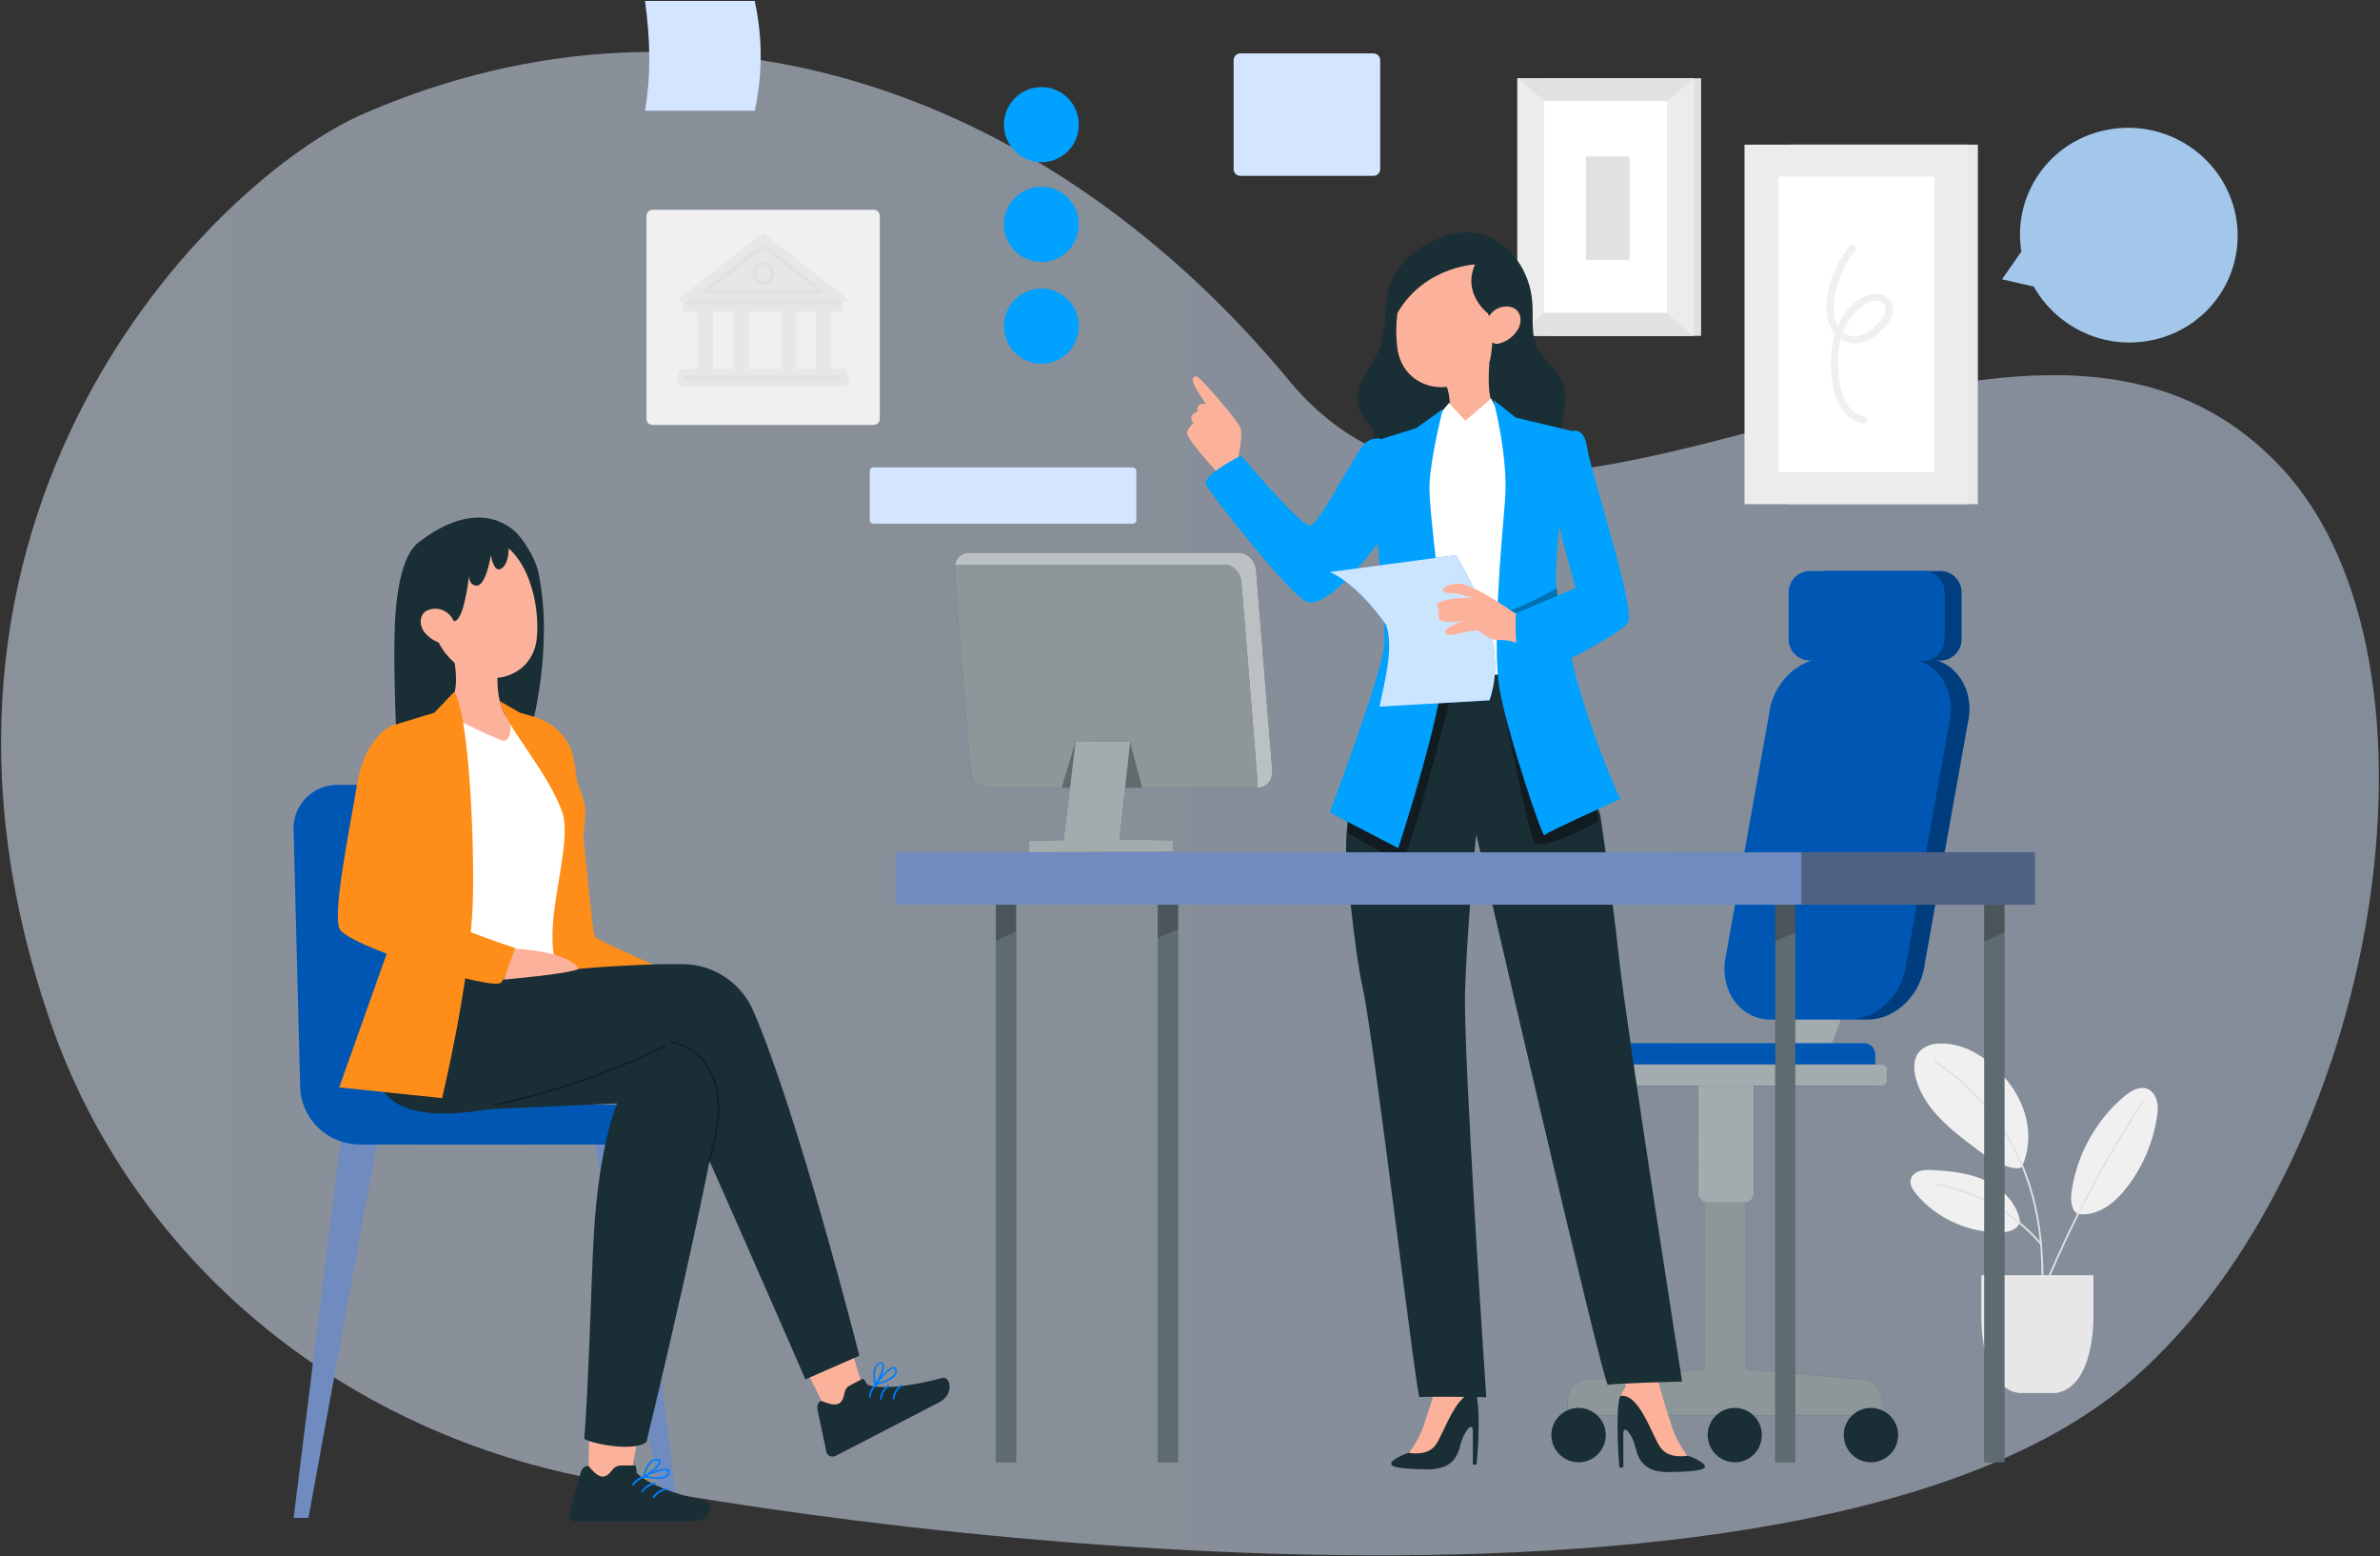 <svg version="1.2" xmlns="http://www.w3.org/2000/svg" viewBox="0 0 976 638" width="976" height="638">
	<rect x="0" y="0" width="976" height="638" fill="#333333" stroke="none"/>
	<title>translation-administration</title>
	<defs>
		<linearGradient id="g1" x2="1" gradientUnits="userSpaceOnUse" gradientTransform="matrix(975.04,0,0,616.334,.48,329.44)">
			<stop offset="0" stop-color="#e3f0ff"/>
			<stop offset="1" stop-color="#d4e6ff"/>
		</linearGradient>
	</defs>
	<style>
		.s0 { opacity: .5;fill: url(#g1) } 
		.s1 { fill: #e7e7e7 } 
		.s2 { fill: #ececec } 
		.s3 { fill: #ffffff } 
		.s4 { fill: #f0f0f0 } 
		.s5 { fill: #e1e1e1 } 
		.s6 { fill: #a2c7eb } 
		.s7 { fill: #1a2e35 } 
		.s8 { opacity: .6;fill: #ffffff } 
		.s9 { fill: #007cff } 
		.s10 { opacity: .3;fill: #000000 } 
		.s11 { opacity: .5;fill: #ffffff } 
		.s12 { opacity: .5;fill: #000000 } 
		.s13 { fill: #00a1ff } 
		.s14 { fill: #d4e6ff } 
		.s15 { fill: #fcb29a } 
		.s16 { opacity: .4;fill: #000000 } 
		.s17 { opacity: .3;fill: #ffffff } 
		.s18 { opacity: .2;fill: #000000 } 
		.s19 { fill: #6f8bbf } 
		.s20 { opacity: .7;fill: #ffffff } 
		.s21 { fill: #000000 } 
		.s22 { fill: #ff8d1a } 
	</style>
	<path class="s0" d="m149.4 46.5c140.2-60.7 282.8-7.1 379.4 109.7 96.7 116.8 299.6-80.6 407.2 36 73.4 79.6 39.8 284.2-60.9 372.8-136.9 120.5-553.1 59.4-643.1 38.9-103.7-23.7-179.5-95.3-210.4-182.3-74.2-209.5 65.8-348.3 127.8-375.1z"/>
	<g>
		<g>
			<path fill-rule="evenodd" class="s1" d="m732.9 59.3h78.2v147.4h-78.2z"/>
			<path fill-rule="evenodd" class="s2" d="m715.4 59.3h91.9v147.4h-91.9z"/>
			<path fill-rule="evenodd" class="s3" d="m729.4 72.4h63.9v121.2h-63.9z"/>
		</g>
		<path class="s4" d="m758.6 100.7c-3.1 4-5.6 8.4-7.3 13.2-1.6 4.8-2.8 10.3-2.1 15.4 0.7 4.5 3.2 8.9 7.5 10.7 4.3 1.9 9.2 0.2 12.8-2.7 3.3-2.7 8-7.5 6.6-12.2-1.4-4.9-7.3-5.5-11.2-3.7-9.3 4.1-13.5 14.9-14 24.3-0.2 3.1-0.1 6.2 0.3 9.3 0.3 2.9 0.8 5.7 1.8 8.4 1.9 4.8 5.6 9.2 10.9 10.1 1.9 0.4 2.7-2.5 0.8-2.8-8.8-1.6-10.5-12.3-10.9-19.6-0.4-8.4 1.2-17.3 7.4-23.5 2.4-2.4 6.7-5.6 10.3-3.7 4.2 2.3 0.1 7.2-2 9.4-2.6 2.6-6.5 5.3-10.4 4.4-3.9-0.9-6.1-4.5-6.8-8.1-0.9-4.7 0.2-9.9 1.7-14.3 1.5-4.5 3.8-8.8 6.7-12.5 1.2-1.5-0.9-3.6-2.1-2.1z"/>
	</g>
	<g>
		<path fill-rule="evenodd" class="s4" d="m267.6 86h90.7c1.4 0 2.5 1.2 2.5 2.6v83.1c0 1.4-1.1 2.5-2.5 2.5h-90.7c-1.4 0-2.5-1.1-2.5-2.5v-83.1c0-1.4 1.1-2.6 2.5-2.6z"/>
		<g>
			<path class="s1" d="m313 123.9h-33.4c-1.1 0-1.5-1.3-0.7-1.9l15.8-12.3 17.6-13.8c0.4-0.3 0.9-0.3 1.3 0l17.6 13.8 15.8 12.3c0.8 0.6 0.4 1.9-0.7 1.9 0 0-33.3 0-33.3 0z"/>
			<path class="s5" d="m336.6 120.5h-47.3c-0.4 0-0.8-0.3-0.9-0.7-0.2-0.4 0-0.9 0.3-1.1l23.6-18.4c0.4-0.3 0.9-0.3 1.3 0l23.6 18.4c0.3 0.2 0.5 0.7 0.3 1.1-0.1 0.4-0.5 0.7-0.9 0.7zm-45.6-1.6h44l-22-17.1z"/>
			<path fill-rule="evenodd" class="s1" d="m286.1 123.9h6.4v27.3h-6.4z"/>
			<path fill-rule="evenodd" class="s1" d="m300.6 123.9h6.4v27.3h-6.4z"/>
			<path fill-rule="evenodd" class="s1" d="m320.2 123.9h6.4v27.3h-6.4z"/>
			<path fill-rule="evenodd" class="s1" d="m334.5 123.9h6.4v27.3h-6.4z"/>
			<path class="s1" d="m347 158.2h-68.1c-0.9 0-1.7-0.9-1.4-1.9l1-4c0.2-0.7 0.8-1.1 1.5-1.1h65.7c0.7 0 1.2 0.4 1.4 1l1.3 4c0.3 1-0.4 2-1.4 2z"/>
			<path class="s5" d="m313 116.9c-2.6 0-4.7-2.1-4.7-4.7 0-2.5 2.1-4.6 4.7-4.6 2.5 0 4.6 2.1 4.6 4.6 0 2.6-2.1 4.7-4.6 4.7zm0-7.7c-1.7 0-3.1 1.4-3.1 3 0 1.7 1.4 3.1 3.1 3.1 1.7 0 3-1.4 3-3.1 0-1.6-1.3-3-3-3z"/>
			<path fill-rule="evenodd" class="s1" d="m280.8 123.9h64.3c0.3 0 0.6 0.3 0.6 0.6v2.7c0 0.4-0.3 0.7-0.6 0.7h-64.3c-0.3 0-0.6-0.3-0.6-0.7v-2.7c0-0.3 0.3-0.6 0.6-0.6z"/>
			<path class="s5" d="m344.3 124.9h-62.6c-0.5 0-0.8-0.4-0.8-0.8 0-0.4 0.3-0.8 0.8-0.8h62.5c0.5 0 0.8 0.4 0.8 0.8 0 0.4-0.3 0.8-0.8 0.8z"/>
			<path class="s5" d="m344.3 155.6h-62.6c-0.5 0-0.8-0.4-0.8-0.8 0-0.4 0.3-0.8 0.8-0.8h62.5c0.5 0 0.8 0.4 0.8 0.8 0 0.4-0.3 0.8-0.8 0.8z"/>
		</g>
	</g>
	<g>
		<path class="s4" d="m852.1 497.7c3.9 0.6 8-0.6 11.4-2.7 3.4-2.1 6.2-5 8.6-8.1 6.5-8.3 10.8-18.4 12.4-28.8 0.4-2.2 0.6-4.5 0-6.7-0.5-2.3-2-4.3-4.1-5.1-3.2-1.1-6.6 1-9.2 3.1-11.8 9.9-19.7 24.3-21.7 39.5-0.5 3.7 0.1 7.5 2.6 8.8z"/>
		<path class="s4" d="m829 478.6c3.3-6.8 3.5-14.8 1.4-22-2.2-7.3-6.6-13.7-12.1-18.8-6-5.7-13.8-10-22-10-3.5-0.1-7.3 0.9-9.5 3.7-2.3 2.9-2.1 7.1-1.1 10.8 1.6 5.9 5.1 11.1 9.3 15.6 4.2 4.5 9.1 8.3 14 12 5.5 4.2 11.4 8.6 18.3 9.1"/>
		<path class="s4" d="m828.5 501.5c-0.9-7.6-6.9-13.9-13.8-17.3-6.9-3.3-14.7-4.1-22.4-4.5-1.7-0.1-3.5-0.1-5.1 0.4-1.6 0.5-3.2 1.7-3.6 3.3-0.6 2.2 0.8 4.4 2.2 6.1 8.4 10.1 21.6 16 34.7 15.7 1.6 0 3.1-0.2 4.5-0.8 1.4-0.5 2.7-1.6 3.1-3.1"/>
		<path class="s5" d="m878.3 451.7c-13.3 20.2-25 41.6-34.9 63.7q-4.2 9.3-7.9 18.8c-0.2 0.4 0.6 0.6 0.7 0.2 8.9-22.6 19.6-44.4 32-65.2q5.2-8.7 10.8-17.1c0.3-0.4-0.4-0.8-0.7-0.4z"/>
		<path class="s5" d="m837.9 529.4c0.4-14-0.7-28.1-4.7-41.6-3.9-13.3-10.7-25.7-19.9-36-5.8-6.5-12.5-12.2-19.7-17.1-0.4-0.3-0.8 0.4-0.4 0.6 12.3 8.4 23 19.2 30.5 32.1 6.8 11.8 10.8 25 12.5 38.4 0.9 7.8 1.2 15.7 0.9 23.6 0 0.4 0.7 0.4 0.8 0z"/>
		<path class="s5" d="m837.2 509.7c-10.9-12.7-26.3-21.6-42.9-24.6-0.4 0-0.6 0.7-0.2 0.8 16.5 2.9 31.7 11.7 42.6 24.3 0.3 0.4 0.8-0.1 0.5-0.5z"/>
		<path class="s1" d="m812.5 539.3v-16.5h46v16.5c0 0 0.8 29.2-15.4 31.8h-15.3c-16.2-2.6-15.3-31.8-15.3-31.8z"/>
	</g>
	<g>
		<g>
			<path fill-rule="evenodd" class="s5" d="m636 32.1h61.6v105.6h-61.6z"/>
			<path fill-rule="evenodd" class="s2" d="m622.2 32.1h72.4v105.6h-72.4z"/>
			<path fill-rule="evenodd" class="s3" d="m633.2 41.4h50.4v86.9h-50.4z"/>
		</g>
		<path class="s5" d="m622.2 32.1c0.9 0 11 9.3 11 9.3h50.4l11-9.3z"/>
		<path class="s5" d="m694.6 137.7c-0.9 0-11-9.4-11-9.4h-50.4l-11 9.4z"/>
		<path fill-rule="evenodd" class="s5" d="m650.4 64.1h17.9v42.4h-17.9z"/>
	</g>
	<path class="s6" d="m866.7 52.8c24.4-3.3 47 13.6 50.5 37.7 3.4 24.1-13.5 46.3-37.9 49.5-18.8 2.6-36.5-7-45.3-22.5l-13-3 8-11.5c-0.1-0.2-0.1-0.5-0.2-0.7-3.4-24.1 13.5-46.3 37.9-49.5z"/>
	<g>
		<path class="s7" d="m750.9 313.3c0 0-5.3 105-27.9 123.1h24.2c0 0 21.6-35.8 23.2-123.1h-19.5z"/>
		<path class="s8" d="m750.9 313.3c0 0-5.3 105-27.9 123.1h24.2c0 0 21.6-35.8 23.2-123.1h-19.5z"/>
		<path class="s9" d="m769 445.1h-125.5v-12.9c0-2.5 2-4.5 4.5-4.5h116.5c2.5 0 4.5 2 4.5 4.5 0 0 0 12.9 0 12.9z"/>
		<path class="s10" d="m769 445.1h-125.5v-12.9c0-2.5 2-4.5 4.5-4.5h116.5c2.5 0 4.5 2 4.5 4.5 0 0 0 12.9 0 12.9z"/>
		<path class="s7" d="m764.3 565.6l-48.4-4.2v-76.1h-17v76.1l-48.5 4.2c-4.3 0.4-7.6 4-7.6 8.3v6.4h129v-6.4c0-4.3-3.3-7.9-7.5-8.3z"/>
		<path class="s11" d="m764.3 565.6l-48.4-4.2v-76.1h-17v76.1l-48.5 4.2c-4.3 0.4-7.6 4-7.6 8.3v6.4h129v-6.4c0-4.3-3.3-7.9-7.5-8.3z"/>
		<path class="s7" d="m658.5 588.3c0 6.2-5 11.2-11.1 11.2-6.2 0-11.2-5-11.2-11.2 0-6.1 5-11.1 11.2-11.1 6.1 0 11.1 5 11.1 11.1z"/>
		<path class="s7" d="m756.1 588.3c0 6.2 5 11.2 11.1 11.2 6.2 0 11.2-5 11.2-11.2 0-6.1-5-11.1-11.2-11.1-6.1 0-11.1 5-11.1 11.1z"/>
		<path class="s7" d="m700.3 588.3c0 6.2 5 11.2 11.1 11.2 6.2 0 11.1-5 11.1-11.2 0-6.1-4.9-11.1-11.1-11.1-6.1 0-11.1 5-11.1 11.1z"/>
		<path class="s7" d="m696.3 438.9h22.9v50.4c0 2-1.7 3.7-3.7 3.7h-15.4c-2.1 0-3.7-1.7-3.7-3.7 0 0 0-50.4-0.1-50.4z"/>
		<path class="s8" d="m696.3 438.9h22.9v50.4c0 2-1.7 3.7-3.7 3.7h-15.4c-2.1 0-3.7-1.7-3.7-3.7 0 0 0-50.4-0.1-50.4z"/>
		<g>
			<path fill-rule="evenodd" class="s7" d="m771.9 445.1h-131.3c-1 0-1.8-0.8-1.8-1.8v-5.1c0-1 0.8-1.8 1.8-1.8h131.3c1 0 1.9 0.8 1.9 1.8v5.1c0 1-0.9 1.8-1.9 1.8z"/>
			<path fill-rule="evenodd" class="s8" d="m771.9 445.1h-131.3c-1 0-1.8-0.8-1.8-1.8v-5.1c0-1 0.8-1.8 1.8-1.8h131.3c1 0 1.9 0.8 1.9 1.8v5.1c0 1-0.9 1.8-1.9 1.8z"/>
		</g>
		<path class="s9" d="m766 418h-39.9c-11.7 0-20.1-10.5-18.8-23.5l18.1-101.2c1.3-12.9 11.8-23.4 23.4-23.4h39.9c11.6 0 20.1 10.5 18.8 23.4l-18.1 101.2c-1.3 13-11.8 23.5-23.4 23.5z"/>
		<path class="s10" d="m766 418h-39.9c-11.7 0-20.1-10.5-18.8-23.5l18.1-101.2c1.3-12.9 11.8-23.4 23.4-23.4h39.9c11.6 0 20.1 10.5 18.8 23.4l-18.1 101.2c-1.3 13-11.8 23.5-23.4 23.5z"/>
		<path class="s10" d="m788.7 269.9h-7.6c11.6 0 20.1 10.5 18.8 23.4l-18.1 101.2c-1.3 13-11.8 23.4-23.5 23.4h7.7c11.6 0 22.1-10.4 23.4-23.4l18.1-101.2c1.3-13-7.2-23.4-18.8-23.4z"/>
		<g>
			<g>
				<path fill-rule="evenodd" class="s9" d="m749.3 234.1h46.4c4.8 0 8.7 3.9 8.7 8.8v19.2c0 4.8-3.9 8.7-8.7 8.7h-46.4c-4.8 0-8.7-3.9-8.7-8.7v-19.2c0-4.9 3.9-8.8 8.7-8.8z"/>
				<path fill-rule="evenodd" class="s12" d="m749.3 234.1h46.4c4.8 0 8.7 3.9 8.7 8.8v19.2c0 4.8-3.9 8.7-8.7 8.7h-46.4c-4.8 0-8.7-3.9-8.7-8.7v-19.2c0-4.9 3.9-8.8 8.7-8.8z"/>
			</g>
			<path fill-rule="evenodd" class="s9" d="m742.3 234.1h46.4c4.8 0 8.7 3.9 8.7 8.8v19.2c0 4.8-3.9 8.7-8.7 8.7h-46.4c-4.9 0-8.8-3.9-8.8-8.7v-19.2c0-4.9 3.9-8.8 8.8-8.8z"/>
			<path fill-rule="evenodd" class="s10" d="m742.3 234.1h46.4c4.8 0 8.7 3.9 8.7 8.8v19.2c0 4.8-3.9 8.7-8.7 8.7h-46.4c-4.9 0-8.8-3.9-8.8-8.7v-19.2c0-4.9 3.9-8.8 8.8-8.8z"/>
		</g>
	</g>
	<g>
		<path fill-rule="evenodd" class="s13" d="m427.1 66.5c-8.5 0-15.4-6.9-15.4-15.4 0-8.5 6.9-15.4 15.4-15.4 8.5 0 15.3 6.9 15.3 15.4 0 8.5-6.8 15.4-15.3 15.4z"/>
		<path fill-rule="evenodd" class="s13" d="m427.1 107.4c-8.5 0-15.4-6.9-15.4-15.4 0-8.5 6.9-15.4 15.4-15.4 8.5 0 15.3 6.9 15.3 15.4 0 8.5-6.8 15.4-15.3 15.4z"/>
		<path fill-rule="evenodd" class="s13" d="m427.1 149.1c-8.5 0-15.4-6.9-15.4-15.4 0-8.5 6.9-15.4 15.4-15.4 8.5 0 15.3 6.9 15.3 15.4 0 8.5-6.8 15.4-15.3 15.4z"/>
	</g>
	<path fill-rule="evenodd" class="s14" d="m508.6 21.9h54.6c1.6 0 2.8 1.3 2.8 2.8v44.6c0 1.5-1.2 2.8-2.8 2.8h-54.6c-1.5 0-2.7-1.3-2.7-2.8v-44.6c0-1.5 1.2-2.8 2.7-2.8z"/>
	<path fill-rule="evenodd" class="s14" d="m358.2 191.6h106.3c0.8 0 1.5 0.7 1.5 1.5v20.2c0 0.8-0.7 1.4-1.5 1.4h-106.3c-0.8 0-1.5-0.6-1.5-1.4v-20.2c0-0.8 0.7-1.5 1.5-1.5z"/>
	<path class="s14" d="m309.5 45.4h-45c2.5-14.2 2.2-29.3 0-45h45q4.9 22.5 0 45z"/>
	<g>
		<g>
			<path class="s7" d="m641.4 181.2c-2.9-6.1 1.5-14.3 0.3-21.4-1.4-8.2-9.3-11.4-12-19-1.8-5-0.9-10.9-1.3-16.5-0.8-13.7-9.9-25.1-20.2-28.1-7.5-2.2-15.4-0.4-22.4 3.8l0.3-0.2c-7.2 2.6-16.6 12.8-17.5 22.6-0.5 6.4-0.6 12.5-2.3 18.6-1.3 4.8-4.3 8.5-6.6 12.6-2.3 4.2-3.9 9.7-2.2 14.3 1.3 3.6 4.4 5.6 5.6 9.3 1.3 4.4-0.5 9.2-2.4 13.3-0.5 1-1 2.2-0.6 3.3 0.4 1.2 1.6 1.5 2.6 1.7 18.9 2.5 37.8-3.5 56.8-3.2 7.2 0.1 14.7 1 21.3-2.6 1.2-0.6 2.4-1.6 2.6-3.2 0.3-2-1.1-3.6-1.9-5.3z"/>
			<g>
				<path class="s15" d="m611.7 138.6l-16 14.6-3.1 3.3c0.9 2.3 1.6 4.7 1.8 7 0.4 2.9-0.1 4.5-2.1 6.5l7.6 16.5 15.8-15.2c-7.7-5.9-4.8-22.5-4-32.7z"/>
				<path class="s15" d="m618.3 122.3c-2.3 15.6-2.9 22.2-11.4 30-12.9 11.8-31.4 6.6-33.8-9.1-2.1-14.2 1.9-37.3 17.7-43.1 15.5-5.6 29.8 6.6 27.5 22.2z"/>
				<path class="s7" d="m610.7 149.4c15.4-9.8 17.5-49.7-9.9-52.1-27.3-2.5-29.8 35.1-29.8 35.1 10.1-22.9 33.9-24 33.9-24-5.4 12.1 5.3 20.1 5.3 20.1 3.7 8.4 0.5 20.9 0.5 20.9z"/>
				<path class="s15" d="m622.3 135.3c-2 3.2-5.1 5-7.9 5.6-4.2 0.8-6-6-4.3-10.1 1.4-3.7 5.6-5.9 9.6-4.9 4 1 4.9 5.9 2.6 9.4z"/>
			</g>
		</g>
		<g>
			<path class="s15" d="m494.4 165.6c0.5 0-6.8-9-5-10.8 1.1-0.9 1.3-1 4.8 2.7 3.6 3.7 13.6 15.5 14.5 17.9 1 2.4-0.4 9.5-0.8 11.4-0.3 1.9 8.2 8.4 8.2 8.4l-10.8 5.7-12.8-14.9c0 0-5.8-6.7-5.7-8.6 0.2-1.8 2.6-4 2.6-4 0 0-2.9-2.9 1.7-4.7 0 0-1.1-3.6 3.3-3.1z"/>
			<path class="s13" d="m566.5 180c0 0-4-1.5-7.6 2.7-3.6 4.2-17.9 31.9-21.5 32.7-3.7 0.7-22.9-22.5-28.5-28.6 0 0-16.3 8.1-14.3 12 1.9 3.9 34.8 45.6 41.2 47.9 9.5 3.5 30.4-25.5 30.4-25.5 0 0 0.3-41.2 0.3-41.2z"/>
		</g>
		<g>
			<g>
				<g>
					<path class="s7" d="m698.3 599.9c-1.9-1.4-4-2.5-6.3-3.1 0 0-6.9-6.3-10.9-26l-8.7-2c-3.1-0.6-6.2 0.8-7.8 3.4q-0.4 0.6-0.5 1.2-0.6 3.2-0.7 6.4-0.3 10.9 0.7 21.8h1.6v-13.7c0-4.7 3.9 0.6 5 5.6 1.2 4.9 3.6 10.2 13.8 10 11.9-0.2 16.9-1 13.8-3.6z"/>
					<path class="s15" d="m679.4 563.7c0 0 2.1 9 5.5 18.9 1.4 5.2 3.9 10 7.1 14.2 0 0-7.6 1.6-11.1-3.4-3.5-5-8.7-22.3-16.3-21.1q0.8-2 2.1-3.7c0.3-0.4-2-6.2-0.7-6.7 3.7-1.6 13.4 1.8 13.4 1.8z"/>
				</g>
				<g>
					<path class="s7" d="m571.4 598.7c1.9-1.4 4-2.4 6.3-3.1 0 0 6.9-6.3 10.9-26l8.7-1.9c3.1-0.6 6.2 0.8 7.8 3.4q0.4 0.5 0.5 1.2 0.5 3.1 0.7 6.3 0.3 11-0.8 21.8h-1.5v-13.7c0-4.6-3.9 0.7-5.1 5.6-1.2 5-3.6 10.2-13.7 10.1-11.9-0.2-16.9-1-13.8-3.7z"/>
					<path class="s15" d="m590.3 562.6c0 0-2.1 9-5.5 18.9-1.4 5.1-3.8 9.9-7.1 14.1 0 0 7.6 1.7 11.1-3.3 3.5-5 8.7-22.3 16.3-21.1q-0.8-2-2.1-3.7c-1.3-1.9-12.7-4.9-12.7-4.9z"/>
				</g>
				<path class="s7" d="m552 349.2c0.1 2.6 2.8 37.4 7 56.7 4.3 19.3 22 167.3 23.1 166.9 1.2-0.4 27.4 0 27.4 0 0 0-9.5-140.2-8.7-166.5 0.8-26.3 4.6-65.3 4.6-64.1 0 0 52.1 226.2 54 225.6 1.8-0.7 30.4-1.4 30.4-1.4 0 0-22.1-140.6-25.7-172.3-3.5-31.7-7.9-60.1-7.9-60.1 0 0-25-67.1-27.7-65-2.7 2.2-51.6 8.8-51.6 8.8 0 0-25.2 29.1-24.9 71.4z"/>
			</g>
			<g>
				<path class="s3" d="m616.7 173.2l-5.2-9.8-10.6 9.1-6.7-7.3-5.8 7c0 0-10.6 32.9-10.1 31.6 0.4-1.2 3.7 28.1 3.7 28.1l2.9 48.4 33-4.3 5.7-55.7v-43.9c0 0-6.9-3.2-6.9-3.2z"/>
				<path class="s16" d="m552.7 341.3l0.5-4.1 36.7-48.9 4.4-0.3c0 0-16.2 63.3-19.3 64.4-3.1 1.1-22.3-11.1-22.3-11.1z"/>
				<path class="s13" d="m591.7 167.7l-10.9 7.8-20.4 6.4c0 0 8.6 70 7.2 83.2-1.5 13.1-22.3 68-22.3 68l28.1 14.6c0 0 19.8-59.9 19.1-79.7-0.8-19.7-6.6-57.8-6.3-69.1 0.4-11.3 5.5-31.1 5.5-31.2z"/>
				<path class="s16" d="m614.9 282.4c0 0 12.4 61.5 14.3 63.1 4.2 3.4 26.5-8.7 26.5-8.7l-1.6-5.6z"/>
				<path class="s13" d="m612.4 163.9c0 0 6.2 23.4 4.8 41-1.5 17.5-5.3 59.9-2.3 77.5 3 17.5 17.6 61.1 18.4 60 0.7-1.1 32.5-15.4 31.4-15-1.1 0.3-18.6-42.8-21.6-64.8-2.9-21.9-6.2-10.9-4.5-37.3 1.6-26.3 6-48.6 6-48.6l-23-5.5c0 0-9.2-7.3-9.2-7.3z"/>
			</g>
		</g>
		<g>
			<g>
				<path class="s9" d="m597.1 227.6c5.1 9.2 10.3 18.5 13.3 28.5 3.1 10.1 3.9 21.1 0.4 31q-22.5 1.3-45.1 2.6c2.3-11 5.9-24.3 2.7-33.5 0 0-11-16.4-23.1-21.7 0 0 51.8-6.9 51.8-6.9z"/>
				<g style="opacity: .8">
					<path class="s3" d="m597.1 227.6c5.1 9.2 10.3 18.5 13.3 28.5 3.1 10.1 3.9 21.1 0.4 31q-22.5 1.3-45.1 2.6c2.3-11 5.9-24.3 2.7-33.5 0 0-11-16.4-23.1-21.7 0 0 51.8-6.9 51.8-6.9z"/>
				</g>
			</g>
			<path class="s15" d="m621.7 263.6c-2.7-1.4-6-1.1-8.3-1.3-3.7-0.4-6.3-3.8-7.9-3.8-4.3 0-11.9 3.3-12.7 0.9-0.9-2.4 7.7-4.9 7.7-4.9 0 0-9.5 1.5-10.3-0.7-1-3.2 0.2-3.2 0.2-3.2 0 0-0.7-0.9-1.2-2.6-0.3-1.3 7.1-3.5 15-2.7 0 0-2.4-0.9-6.4-1.9-1.6-0.4-3.7 0.2-5.5-0.8-2.5-1.3 2.8-4 7.4-3.1 4.6 0.9 12.1 5.6 17.4 9.1 0.6 0.3 1.2 0.8 2 1.4l6.5 4.1-3.9 9.5z"/>
			<path class="s13" d="m644.6 176.8c0 0 4.9-2.2 6.2 6.5 1.8 11.3 20.1 66.4 16.8 71.9-3.4 5.5-42.6 25.2-44 22.7-1.4-2.5-2.7-23.2-1.8-26.5l24.3-10.3-7.5-27.8 2-29c0 0 4-7.5 4-7.5z"/>
		</g>
		<path class="s10" d="m621.8 251.4l17-7.2-0.5-3c0 0-17.7 9.8-19.2 8.8-1.5-1.1 2.7 1.4 2.7 1.4z"/>
	</g>
	<g>
		<g>
			<path fill-rule="evenodd" class="s7" d="m474.8 366.7h8.3v232.8h-8.3z"/>
			<path fill-rule="evenodd" class="s17" d="m474.8 366.7h8.3v232.8h-8.3z"/>
			<path fill-rule="evenodd" class="s18" d="m474.8 369.8v14.8l8.3-3.7v-12.4l-8.3 1.3z"/>
		</g>
		<g>
			<path fill-rule="evenodd" class="s7" d="m408.4 366.7h8.3v232.8h-8.3z"/>
			<path fill-rule="evenodd" class="s17" d="m408.4 366.7h8.3v232.8h-8.3z"/>
			<path fill-rule="evenodd" class="s18" d="m408.4 370.8v14.8l8.3-3.7v-12.4l-8.3 1.3z"/>
		</g>
		<g>
			<path fill-rule="evenodd" class="s7" d="m728 364.8h8.2v234.7h-8.2z"/>
			<path fill-rule="evenodd" class="s17" d="m728 364.8h8.2v234.7h-8.2z"/>
			<path fill-rule="evenodd" class="s18" d="m728 371.1v14.9l8.2-3.8v-12.4l-8.2 1.3z"/>
		</g>
		<g>
			<path fill-rule="evenodd" class="s7" d="m813.7 364.8h8.3v234.7h-8.3z"/>
			<path fill-rule="evenodd" class="s17" d="m813.7 364.8h8.3v234.7h-8.3z"/>
			<path fill-rule="evenodd" class="s18" d="m813.7 371.1v14.9l8.3-3.8-0.1-12.4-8.2 1.3z"/>
		</g>
		<path fill-rule="evenodd" class="s19" d="m367.5 349.4h467v21.5h-467z"/>
		<path fill-rule="evenodd" class="s10" d="m738.7 349.4h95.8v21.5h-95.8z"/>
		<g>
			<path class="s7" d="m521.7 315.6c0.4 4-2.2 7.3-5.7 7.3h-111c-3.6 0-6.7-3.3-7-7.3l-6.6-81.7q-0.1-1.3 0.2-2.4c0.6-2.9 2.8-4.9 5.6-4.9h111c3.5 0 6.6 3.3 6.9 7.3z"/>
			<path class="s20" d="m521.7 315.6c0.4 4-2.2 7.3-5.7 7.3h-111c-3.6 0-6.7-3.3-7-7.3l-6.6-81.7q-0.1-1.3 0.2-2.4c0.6-2.9 2.8-4.9 5.6-4.9h111c3.5 0 6.6 3.3 6.9 7.3z"/>
			<path class="s7" d="m515.6 322.9h-110.6c-3.6 0-6.7-3.3-7-7.3l-6.6-81.7q-0.1-1.3 0.1-2.4h110.7c3.5 0 6.6 3.3 6.9 7.3l6.6 81.7q0.1 1.3-0.1 2.4z"/>
			<path class="s11" d="m515.6 322.9h-110.6c-3.6 0-6.7-3.3-7-7.3l-6.6-81.7q-0.1-1.3 0.1-2.4h110.7c3.5 0 6.6 3.3 6.9 7.3l6.6 81.7q0.1 1.3-0.1 2.4z"/>
			<path fill-rule="evenodd" class="s7" d="m441.1 303.9l22.4 0.1-4.4 40.2 21.9 0.3v4.7l-59 0.2v-4.7l14.2-0.3 4.9-40.5z"/>
			<path class="s10" d="m463.5 304c-0.1 0.6 4.9 18.9 4.9 18.9h-7z"/>
			<path fill-rule="evenodd" class="s10" d="m438.8 322.9l2.3-19-5.7 19h3.4z"/>
			<path fill-rule="evenodd" class="s8" d="m441.1 303.9l22.4 0.1-4.4 40.2 21.9 0.3v4.7l-59 0.2v-4.7l14.2-0.3 4.9-40.5z"/>
		</g>
	</g>
	<g>
		<path fill-rule="evenodd" class="s19" d="m139.7 467.9l-19.3 154.4h6.1l28.2-154.4h-15z"/>
		<path fill-rule="evenodd" class="s19" d="m258.8 466.8l19.5 155.3h-6.1l-28.7-155.3h15.3z"/>
		<g>
			<g>
				<path class="s9" d="m217.6 469.2h-70c-13.4 0-24.3-10.6-24.5-23.9l-2.7-105.4c-0.2-10 7.9-18.1 17.9-18.1h43.9c9.1 0 16.7 6.7 17.8 15.7z"/>
				<path class="s9" d="m170.8 452.9h88.5c4 0 7.3 3.2 7.3 7.2v6.4c0 1.5-1.2 2.7-2.7 2.7h-93.1v-16.3z"/>
			</g>
			<g style="opacity: .3">
				<g>
					<path class="s21" d="m217.6 469.2h-70c-13.4 0-24.3-10.6-24.5-23.9l-2.7-105.4c-0.2-10 7.9-18.1 17.9-18.1h43.9c9.1 0 16.7 6.7 17.8 15.7z"/>
					<path class="s21" d="m170.8 452.9h88.5c4 0 7.3 3.2 7.3 7.2v6.4c0 1.5-1.2 2.7-2.7 2.7h-93.1v-16.3z"/>
				</g>
			</g>
		</g>
		<g>
			<path class="s7" d="m162.9 308.9c-0.1-0.3-1.7-32.7-1-52.2 0.5-12.8 2.7-28.9 9.7-34.3 23.4-18.1 37-7.4 40.6-3.5 2.6 2.8 7.4 9.9 8.6 15.9 6.2 29.5-2.2 62.3-4 67.8-1.9 6.1-53.8 6.4-53.9 6.3z"/>
			<g>
				<path fill-rule="evenodd" class="s15" d="m241.3 606.5l16.8 1.7 7.9-42.9-24-2.6-0.7 43.8z"/>
				<g>
					<path class="s7" d="m260.6 600.8h-6c-1.4 0-2.6 0.7-3.5 1.8-3.4 4.7-6 2.9-9.8-1.6-2.4-0.2-3.1 2.5-3.3 3.2l-4.5 16.3c-0.3 1.3 0.4 2.7 1.8 3.1q0.4 0.1 0.8 0.1h47.7c7.6 0 9.1-7.5 6-8.2-14.1-3.1-24-7.2-28.4-11.3-0.8-0.7 0.1-1.2-0.8-3.4z"/>
					<path class="s9" d="m273.6 605.4c0.7-0.5 1.1-1.2 1.1-2 0-0.4-0.2-0.8-0.5-1-1.9-1.3-9.4 2.2-10.3 2.6q-0.1 0-0.2 0.2c0 0.1 0 0.3 0.2 0.4q2.8 0.6 5.7 0.7c1.4 0.1 2.8-0.2 4-0.9zm0.1-2.4c0.2 0.1 0.2 0.2 0.2 0.4 0 0.6-0.3 1.1-0.7 1.4-1.7 1.3-5.9 0.8-8.1 0.3 3.1-1.3 7.6-2.9 8.6-2.1z"/>
					<path class="s9" d="m264.2 605.7c2.2-1 7-4.7 6.7-6.6 0-0.4-0.3-0.9-1.3-1-4.2-0.5-5.9 6.8-5.9 7.2q-0.1 0.2 0.1 0.3 0.1 0 0.2 0zm5.3-7c0.7 0.1 0.7 0.4 0.7 0.5 0.2 1.2-3.2 4.2-5.7 5.5 0.6-1.7 2.1-6 4.7-6 0 0 0.3 0 0.3 0z"/>
					<path class="s9" d="m264.7 605c-2.2 0.3-4.2 1.6-5.4 3.5-0.2 0.4 0.4 0.8 0.7 0.4 1.1-1.7 2.9-2.9 4.9-3.1 0.2-0.1 0.3-0.3 0.2-0.5 0-0.2-0.2-0.3-0.4-0.3z"/>
					<path class="s9" d="m268.4 607.8c-2.2 0.3-4.1 1.6-5.3 3.5-0.3 0.4 0.4 0.7 0.6 0.3 1.1-1.6 2.9-2.8 4.9-3 0.2-0.1 0.3-0.3 0.3-0.5-0.1-0.2-0.3-0.3-0.5-0.3z"/>
					<path class="s9" d="m273.1 610.2c-2.2 0.3-4.2 1.6-5.4 3.4-0.2 0.4 0.4 0.8 0.7 0.4 1.1-1.7 2.9-2.8 4.9-3.1 0.2 0 0.3-0.3 0.2-0.5 0-0.2-0.2-0.3-0.4-0.2z"/>
				</g>
			</g>
			<g>
				<path fill-rule="evenodd" class="s15" d="m339.3 579.2l15.8-6.3-12.7-41.6-22.5 8.7 19.4 39.2z"/>
				<g>
					<path class="s7" d="m353.9 565.2l-5.4 2.8c-1.2 0.6-2 1.8-2.2 3.1-1 5.8-4.1 5.4-9.5 3.2-2.2 0.9-1.6 3.6-1.4 4.4l3.5 16.5c0.2 1.3 1.6 2.2 3 1.9q0.4 0 0.7-0.2c6.5-3.4 9.6-5 17.6-9.1l24.8-12.8c6.7-3.5 4.6-10.9 1.5-10.1-13.9 3.7-24.6 4.6-30.3 3-1.1-0.3-0.6-1.1-2.3-2.7z"/>
					<path class="s9" d="m367.6 563.3c0.3-0.7 0.3-1.5 0-2.2-0.1-0.4-0.5-0.6-0.9-0.7-2.3-0.3-7.4 6.3-8 7q-0.1 0.1 0 0.3c0 0.2 0.1 0.3 0.3 0.3q2.8-0.7 5.4-2c1.3-0.5 2.4-1.5 3.2-2.7zm-1.1-2.2c0.2 0 0.3 0.2 0.4 0.3 0.2 0.5 0.2 1.1 0 1.6-1 2-4.9 3.4-7 4 2.1-2.6 5.3-6 6.6-5.9z"/>
					<path class="s9" d="m359.3 567.9c1.6-1.9 4.1-7.3 3-8.9-0.3-0.4-0.7-0.6-1.7-0.3-3.9 1.5-2.1 8.8-2 9.1q0.1 0.2 0.3 0.3 0.1-0.1 0.2-0.1zm1.5-8.7c0.7-0.2 0.8 0 0.9 0.1 0.7 0.9-1 5.2-2.6 7.5-0.3-1.8-0.9-6.3 1.4-7.5z"/>
					<path class="s9" d="m359.5 567.1c-1.8 1.3-3 3.3-3.2 5.6-0.1 0.4 0.7 0.4 0.7 0 0.2-2 1.3-3.8 2.9-5 0.4-0.2 0-0.9-0.4-0.6z"/>
					<path class="s9" d="m364.1 567.8c-1.8 1.3-3 3.4-3.2 5.6-0.1 0.5 0.7 0.5 0.7 0 0.2-1.9 1.3-3.8 2.9-4.9 0.4-0.3 0-0.9-0.4-0.7z"/>
					<path class="s9" d="m369.3 567.8c-1.8 1.3-3 3.3-3.2 5.6-0.1 0.4 0.7 0.4 0.7 0 0.2-2 1.3-3.8 2.9-5 0.4-0.2 0-0.9-0.4-0.6z"/>
				</g>
			</g>
			<path class="s22" d="m220.3 294.4c0 0 10.9 3 14.4 14.4 2.8 8.9 7.9 74.1 9.3 75.4 1.3 1.4 28.6 13.4 28.6 13.4l-1.7 8.2c0 0-43.3-3.9-47.6-8.2-4.4-4.3-8.2-11.3-8.5-17.3-0.3-6.1 5.5-85.9 5.5-85.9z"/>
			<g>
				<path class="s7" d="m195 454.9c0 0 3.5 0 58-2.5 0 0-7.5 17.7-9.5 54.2-0.9 14.9-2.1 61.8-3.9 83.2 0.9 1.4 19.4 5.9 25.5 1.4 0 0 30.5-126.1 30.1-143.4-0.3-17.3-20.4-22.4-20.4-22.4 0 0-38.7 22.4-79.8 29.5z"/>
				<path class="s7" d="m157.3 447.5q0 0 0 0-0.8-1.1-1.5-2.2-0.1-0.1-0.2-0.2-0.6-1.1-1.1-2.2-0.1-0.2-0.2-0.3-0.5-1.2-0.9-2.4 0-0.1-0.1-0.2c-8.7-25.4 14.6-68.4 14.6-68.4 0 0 33.6 1.2 53.4-0.8 1 3.5 4.9 15.5 5.4 19 0.6 3.5 1.1 8.3 1.1 8.3 1.5-0.2 3.9-0.4 6.9-0.7 11.5-1 31.7-2.4 46-2.1 12.3 0.3 23.3 7.8 28.2 19.1 18.5 42.6 43.5 141.4 43.5 141.4l-22.1 9.7c0 0-25.6-58.6-38.5-87.6-15.2-34.3-11.9-45.4-16.5-45.6-3.8-0.1-23.8 8-46.4 14.8-22.1 7.8-47.5 12.4-62.1 7.2q-1.8-0.7-3.4-1.5 0 0 0-0.1-0.8-0.4-1.5-0.8-0.1-0.1-0.1-0.1-0.7-0.5-1.3-1-0.1 0-0.1-0.1-0.7-0.5-1.3-1.1 0 0 0 0-1-1-1.8-2.1z"/>
				<g style="opacity: .3">
					<path class="s21" d="m291.1 476.6c2.3-8.4 4.6-17 3.8-25.8-0.7-7.4-3.5-14.6-9.3-19.4-3-2.4-6.5-4-10.4-4.4-0.4 0-0.4 0.7 0 0.8 7 0.7 12.9 5.7 16 11.9 3.5 7 3.6 15.3 2.4 22.9-0.7 4.6-2 9.2-3.2 13.8-0.1 0.4 0.6 0.6 0.7 0.2z"/>
				</g>
				<g style="opacity: .3">
					<path class="s21" d="m272.4 428.7c-17.3 8.3-35.3 15.1-53.8 20.1q-7.9 2.1-15.8 3.8c-0.5 0.1-0.3 0.9 0.2 0.8 18.8-4.1 37.2-9.9 54.9-17.4q7.5-3.1 14.9-6.7c0.4-0.2 0-0.9-0.4-0.6z"/>
				</g>
			</g>
			<path class="s3" d="m234.6 333.1c0-5-1.2-9.9-3.5-14.3l-12.6-24c-3.2-0.4-6.6-0.8-9.7-1.1-9.8-0.6-21.5-0.5-31.3 0.1-5.1 0.7-10.4 2.5-15.9 5.1-0.7 0.6-5.4 6.3-3.1 13.8 11.6 38.6 13.7 58.2 12.4 75.3 21.4 2.8 55.7 8 62.3 4.1-8.7-34.4 1.4-44.4 1.4-59z"/>
			<path class="s15" d="m206.4 260.3c-2.5 9.4-4.8 27.4 2.5 35.1 0 0 2 6.8-2.1 8.4-5.1-1.3-26.8-12.4-26.8-12.4 8.6-2.9 7.4-14.4 6.1-21.8z"/>
			<path class="s15" d="m174.7 243.3c2.9 15.2 3.8 21.8 12.5 29.1 13.1 10.9 31.1 5.1 32.9-10.4 1.5-13.9-3.4-36.6-19.1-41.6-10.4-3.8-21.8 1.6-25.5 11.9-1.3 3.5-1.6 7.3-0.8 11z"/>
			<path class="s7" d="m208.2 219.1c0 0 2 11.5-2.8 14.1-3 1.6-4.1-5.6-4.1-5.6 0 0-2 12.9-6 12.5-4.1-0.4-2.7-6.2-2.7-6.2 0 0-1.8 18.9-5.8 20.6-4.1 1.7-16.4-7-16.4-7 0 0-3-19.1 5.9-23.8 8.8-4.7 19.7-7.4 19.7-7.4z"/>
			<path class="s15" d="m174.3 259.5c2.4 2.8 5.7 4.3 8.4 4.5 4.2 0.3 5.1-6.5 2.9-10.3-1.9-3.4-6.2-5.1-10-3.6-3.7 1.4-4 6.2-1.3 9.4z"/>
			<path class="s22" d="m227.8 398.1l-1-9c-2-17.3 8-44.6 3.7-56.4-6.2-16.9-23.7-35.7-25.6-45.3l8.3 4.8 7.7 2.2c0 0 18.6 26 19.1 37.5 0.4 10-7.5 55.1-5.4 57.2l1.8 8.3c0 0-8.6 0.7-8.6 0.7z"/>
			<g>
				<path class="s22" d="m186.3 283.6l-8.2 8.6-18.1 5.5-0.7 36.4c3.7 14 6.4 36.3 6.5 36.6l-26.7 75.1 42.2 4.4c0 0 11.6-48 12.6-80.6 0.7-23.5-1.4-75.9-7.6-86z"/>
				<path class="s22" d="m161 297.4c0 0-11.1 3.8-14.6 24.3-3.2 19.3-10 52.1-7.2 59 2.8 7 63.2 25.8 66.3 22.1 3.1-3.6 5.9-14.1 5.9-14.1 0 0-45.7-14.4-45.3-23.6 0.3-9.2 5.4-39.4 4.3-42.7-1-3.3-9.5-25-9.4-25z"/>
				<path class="s15" d="m237.3 397.2c0 0-2.7-6.8-26.1-8.3l-4.6 12.7c0 0 26.9-2.3 30.7-4.4z"/>
			</g>
		</g>
	</g>
</svg>